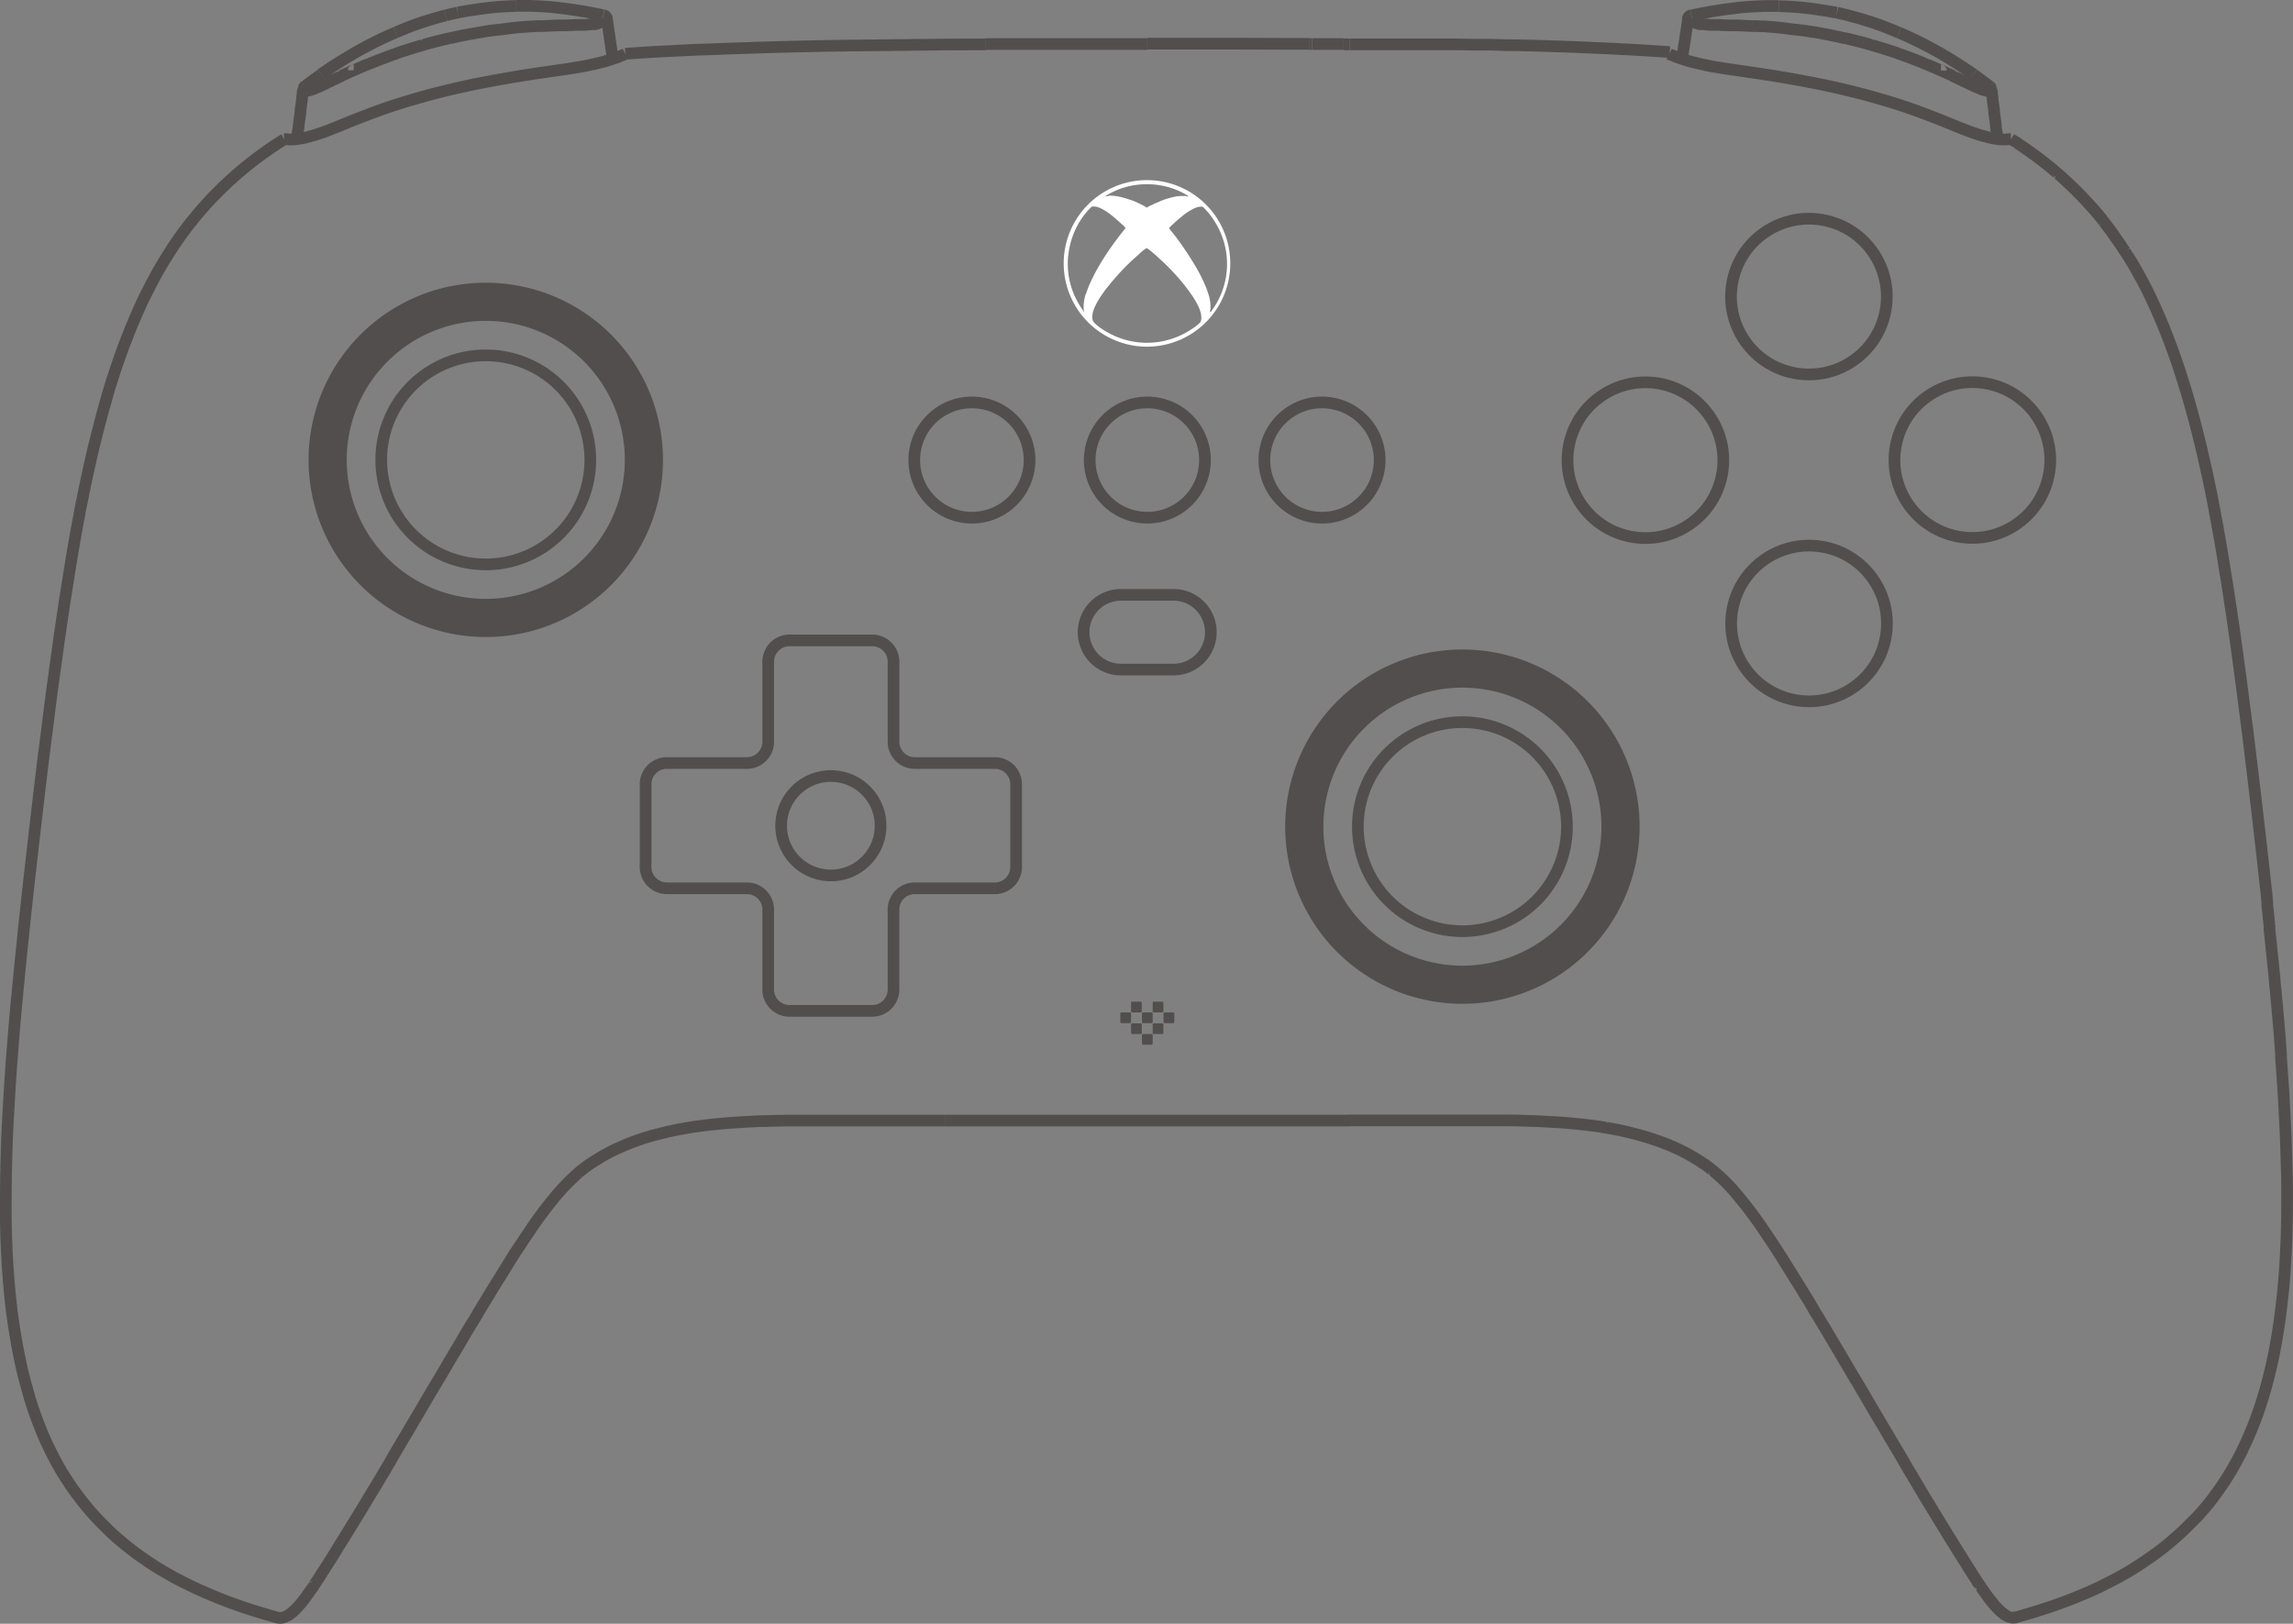 <svg xmlns="http://www.w3.org/2000/svg" width="294.382" height="208.507" viewBox="0 0 294.382 208.507">
  <rect x="0" y="0" width="294.382" height="208.507" fill="#808080" stroke="none"/>
  <g id="组_43" data-name="组 43" transform="translate(-418.92 -539.25)">
    <g id="组_40" data-name="组 40">
      <g id="组_34" data-name="组 34" transform="translate(-1389.35 195.9)">
        <path id="路径_3945" data-name="路径 3945" d="M182.58,187.48" transform="translate(1857.161 229.957)" fill="none" stroke="#524e4e" stroke-linejoin="bevel" stroke-width="1.5"/>
        <path id="路径_3964" data-name="路径 3964" d="M111.13,174.25a13.42,13.42,0,1,1-13.42,13.42A13.41,13.41,0,0,1,111.13,174.25Z" transform="translate(1759.506 214.734)" fill="none" stroke="#524e4e" stroke-miterlimit="22.93" stroke-width="1.5"/>
        <path id="路径_3965" data-name="路径 3965" d="M115.721,170.26a22,22,0,1,0,22,22,22,22,0,0,0-22-22m0,40.6a18.6,18.6,0,1,1,18.6-18.6,18.6,18.6,0,0,1-18.6,18.6" transform="translate(1754.915 210.143)" fill="#524e4e" stroke="#524e4e" stroke-width="1.5"/>
        <path id="路径_3966" data-name="路径 3966" d="M158.331,223.1a2.735,2.735,0,0,0,2.731-2.731V209.744a2.735,2.735,0,0,0-2.731-2.731h-10.28a2.735,2.735,0,0,1-2.731-2.731V194a2.735,2.735,0,0,0-2.731-2.731H131.964A2.735,2.735,0,0,0,129.233,194v10.28a2.735,2.735,0,0,1-2.731,2.731h-10.28a2.735,2.735,0,0,0-2.731,2.731v10.624a2.735,2.735,0,0,0,2.731,2.731m0,0H126.5a2.735,2.735,0,0,1,2.731,2.731v10.28a2.735,2.735,0,0,0,2.731,2.731h10.624a2.735,2.735,0,0,0,2.731-2.731v-10.28a2.735,2.735,0,0,1,2.731-2.731h10.28" transform="translate(1777.663 234.318)" fill="none" stroke="#524e4e" stroke-miterlimit="22.93" stroke-width="1.5"/>
        <circle id="椭圆_14" data-name="椭圆 14" cx="6.387" cy="6.387" r="6.387" transform="matrix(0.045, -0.999, 0.999, 0.045, 1908.271, 455.478)" fill="none" stroke="#524e4e" stroke-miterlimit="22.93" stroke-width="1.5"/>
        <circle id="椭圆_15" data-name="椭圆 15" cx="10" cy="10" r="10" transform="translate(2029.031 389.703) rotate(-80.78)" fill="none" stroke="#524e4e" stroke-miterlimit="22.93" stroke-width="1.5"/>
        <circle id="椭圆_16" data-name="椭圆 16" cx="10" cy="10" r="10" transform="translate(2050.016 410.693) rotate(-80.78)" fill="none" stroke="#524e4e" stroke-miterlimit="22.93" stroke-width="1.5"/>
        <circle id="椭圆_17" data-name="椭圆 17" cx="10" cy="10" r="10" transform="translate(2008.04 410.713) rotate(-80.78)" fill="none" stroke="#524e4e" stroke-miterlimit="22.93" stroke-width="1.5"/>
        <circle id="椭圆_18" data-name="椭圆 18" cx="10" cy="10" r="10" transform="translate(2029.048 431.679) rotate(-80.78)" fill="none" stroke="#524e4e" stroke-miterlimit="22.93" stroke-width="1.5"/>
        <path id="路径_4013" data-name="路径 4013" d="M173.12,179.56h0" transform="translate(1846.276 220.844)" fill="none" stroke="#524e4e" stroke-linejoin="bevel" stroke-width="1.5"/>
        <path id="路径_4037" data-name="路径 4037" d="M191.762,156.154s-.108-.043-.172-.064c-.172-.065-.366-.151-.559-.237-.172-.065-.387-.151-.581-.237-.215-.086-.409-.151-.6-.237a44.2,44.2,0,0,0-4.538-1.419" transform="translate(1860.302 191.387)" fill="none" stroke="#524e4e" stroke-linejoin="bevel" stroke-width="1.5"/>
        <path id="路径_4038" data-name="路径 4038" d="M98.57,156.144s.108-.043.151-.065c.172-.065.366-.151.559-.237.172-.065.387-.151.581-.237.215-.086.409-.151.6-.237A44.192,44.192,0,0,1,105,153.95" transform="translate(1760.495 191.376)" fill="none" stroke="#524e4e" stroke-linejoin="bevel" stroke-width="1.5"/>
        <path id="路径_4039" data-name="路径 4039" d="M111.933,159.2c-.022-.129-.043-.28-.065-.409-.129-.774-.237-1.634-.366-2.495-.065-.409-.129-.839-.194-1.269-.043-.28-.086-.559-.129-.86" transform="translate(1775.005 191.629)" fill="none" stroke="#524e4e" stroke-linejoin="bevel" stroke-width="1.5"/>
        <path id="路径_4040" data-name="路径 4040" d="M93.162,162.863l-.022.021h0v.108h0v.215h0v.043h0v.065h0v.043a.086.086,0,0,0,.043.086h.323a.665.665,0,0,0,.172-.043.683.683,0,0,0,.194-.065h.022c.065-.021.129-.043.215-.065h.022a.164.164,0,0,0,.108-.043c.151-.065.3-.129.473-.194.086-.043.172-.064.258-.108s.151-.065.237-.108a1.278,1.278,0,0,0,.172-.086c.129-.065.237-.108.366-.172.065-.043.151-.064.215-.108s.151-.065.215-.108c.043,0,.065-.043.108-.043s.065-.043.108-.043l.129-.064.129-.065a5.172,5.172,0,0,1,.495-.237,5.5,5.5,0,0,1,.516-.237c.022,0,.043-.022.065-.043.022,0,.043-.022.065-.043a451.923,451.923,0,0,0,.172-.086c.086-.043.151-.065.237-.108a2.523,2.523,0,0,1,.237-.108c.323-.151.624-.28.946-.43,0,0,.043,0,.043-.021a.106.106,0,0,0,.065-.021c.581-.258,1.14-.495,1.721-.731a1.05,1.05,0,0,0,.151-.065.106.106,0,0,0,.065-.021c.129-.043.258-.108.387-.151.473-.194.968-.387,1.441-.559.495-.194.968-.366,1.462-.538a.305.305,0,0,0,.129-.043l.086-.043s.172-.064.237-.086q1.548-.516,3.1-.968a.305.305,0,0,0,.129-.043.4.4,0,0,0,.151-.043c.129-.043.258-.065.387-.108.968-.258,1.957-.516,2.946-.731h.086a1.136,1.136,0,0,0,.258-.064c1.032-.237,2.065-.43,3.118-.6.194-.043.387-.065.6-.108s.409-.065.624-.108c.215-.021.409-.065.624-.086.129,0,.258-.043.366-.043.129,0,.258-.043.387-.043a1.9,1.9,0,0,0,.366-.043c.129,0,.28-.043.409-.043a3.265,3.265,0,0,0,.452-.064,3.891,3.891,0,0,0,.495-.065l.645-.064c.215-.021.43-.043.667-.065.194,0,.387-.043.559-.043a5.271,5.271,0,0,0,.581-.043h.3a3269.619,3269.619,0,0,1,.645-.043h.624a7358.364,7358.364,0,0,0,.946-.043,563920.683,563920.683,0,0,0,.9-.043h.753c.215,0,.43,0,.645-.022h.194c.28,0,.559-.021.817-.043h1.118a6.809,6.809,0,0,0,.688-.065.42.42,0,0,0,.172-.021h.495a.4.4,0,0,0,.151-.043.514.514,0,0,0,.194-.065,1.149,1.149,0,0,0,.28-.129h0c.043-.022.065-.043.108-.065h0l.043-.043.022-.043v-.28h0v-.065h0v-.064" transform="translate(1754.247 191.56)" fill="none" stroke="#524e4e" stroke-linejoin="bevel" stroke-width="1.5"/>
        <path id="路径_4041" data-name="路径 4041" d="M91.9,167.164a1.25,1.25,0,0,1,.215.021c.108,0,.237.021.43.043h.344a3.5,3.5,0,0,0,.452-.021c.172-.022.387-.043.624-.086s.516-.086.839-.172.71-.194,1.161-.323c.452-.151.989-.323,1.591-.559.3-.108.645-.258.989-.387.366-.151.731-.3,1.118-.452.774-.323,1.505-.624,2.323-.925.817-.323,1.677-.645,2.473-.925s1.613-.559,2.452-.817c1.678-.516,3.4-1.011,5.2-1.462,1.828-.452,3.721-.882,5.7-1.247,1.979-.387,4.043-.731,6.151-1.054.538-.086,1.075-.151,1.613-.237s1.075-.151,1.634-.237,1.075-.151,1.57-.237.946-.151,1.312-.215.688-.129.989-.194c.28-.065.538-.108.774-.172.452-.108.817-.194,1.14-.28.3-.086.559-.151.774-.237q.323-.1.581-.194a6.537,6.537,0,0,0,.753-.28c.194-.065.323-.129.43-.172s.172-.064.215-.086" transform="translate(1752.821 194.034)" fill="none" stroke="#524e4e" stroke-linejoin="bevel" stroke-width="1.5"/>
        <path id="路径_4042" data-name="路径 4042" d="M93.423,158.43v.323c-.022.215-.065.43-.086.645v.172c-.065.473-.129.946-.194,1.4v.237c-.086.6-.172,1.2-.237,1.764v.065a.545.545,0,0,1-.043.258,2.579,2.579,0,0,1-.065.43l-.129.9" transform="translate(1753.707 196.531)" fill="none" stroke="#524e4e" stroke-linejoin="bevel" stroke-width="1.5"/>
        <path id="路径_4043" data-name="路径 4043" d="M102.28,154.229c.151-.021.409-.086.731-.129.452-.086.989-.172,1.484-.237a39,39,0,0,1,5.226-.473" transform="translate(1764.764 190.731)" fill="none" stroke="#524e4e" stroke-linejoin="bevel" stroke-width="1.5"/>
        <path id="路径_4044" data-name="路径 4044" d="M111.41,154.456v-.129a.106.106,0,0,0-.022-.065.593.593,0,0,0-.151-.194.586.586,0,0,0-.258-.129" transform="translate(1774.775 191.364)" fill="none" stroke="#524e4e" stroke-linejoin="bevel" stroke-width="1.5"/>
        <path id="路径_4045" data-name="路径 4045" d="M93.288,158.18a.487.487,0,0,0-.129.151l-.065.129a.079.079,0,0,1-.022.065c-.022.064-.022.129-.043.172v.022" transform="translate(1754.121 196.243)" fill="none" stroke="#524e4e" stroke-linejoin="bevel" stroke-width="1.5"/>
        <path id="路径_4046" data-name="路径 4046" d="M103.108,153.78c-.28.065-.559.129-.86.194-.237.065-.452.108-.688.172" transform="translate(1763.936 191.18)" fill="none" stroke="#524e4e" stroke-linejoin="bevel" stroke-width="1.5"/>
        <path id="路径_4047" data-name="路径 4047" d="M95.258,157.47c-.731.516-1.419,1.032-2.108,1.548" transform="translate(1754.259 195.426)" fill="none" stroke="#524e4e" stroke-linejoin="bevel" stroke-width="1.5"/>
        <path id="路径_4048" data-name="路径 4048" d="M103.69,154.97q-1.742.742-3.42,1.613c-1.161.6-2.28,1.247-3.4,1.936-.946.581-1.85,1.183-2.753,1.807" transform="translate(1755.375 192.549)" fill="none" stroke="#524e4e" stroke-linejoin="bevel" stroke-width="1.5"/>
        <path id="路径_4049" data-name="路径 4049" d="M116.978,154.584c-.839-.172-1.7-.344-2.559-.495-1.1-.194-2.237-.344-3.355-.473-1.14-.129-2.28-.194-3.441-.237H105.73" transform="translate(1768.734 190.72)" fill="none" stroke="#524e4e" stroke-linejoin="bevel" stroke-width="1.5"/>
        <path id="路径_4050" data-name="路径 4050" d="M93.12,158.5v-.086" transform="translate(1754.224 196.508)" fill="none" stroke="#524e4e" stroke-linejoin="bevel" stroke-width="1.5"/>
        <path id="路径_4051" data-name="路径 4051" d="M91.9,161.33h0" transform="translate(1752.821 199.868)" fill="none" stroke="#524e4e" stroke-linejoin="bevel" stroke-width="1.5"/>
        <path id="路径_4052" data-name="路径 4052" d="M136.928,177.06a7.4,7.4,0,1,1-7.4,7.4A7.4,7.4,0,0,1,136.928,177.06Z" transform="translate(1796.119 217.967)" fill="none" stroke="#524e4e" stroke-miterlimit="22.93" stroke-width="1.5"/>
        <path id="路径_4055" data-name="路径 4055" d="M157.828,177.06a7.4,7.4,0,1,1-7.4,7.4A7.4,7.4,0,0,1,157.828,177.06Z" transform="translate(1820.168 217.967)" fill="none" stroke="#524e4e" stroke-miterlimit="22.93" stroke-width="1.5"/>
        <path id="路径_4058" data-name="路径 4058" d="M144.526,188.55h6.344a4.8,4.8,0,1,1,0,9.592h-6.344a4.8,4.8,0,1,1,0-9.592Z" transform="translate(1807.856 231.188)" fill="none" stroke="#524e4e" stroke-miterlimit="22.93" stroke-width="1.5"/>
        <path id="路径_4059" data-name="路径 4059" d="M143.228,213.48h1.161s.108.043.108.108v1.161s-.043.108-.108.108h-1.161s-.108-.043-.108-.108v-1.161s.043-.108.108-.108" transform="translate(1811.756 259.874)" fill="#524e4e"/>
        <path id="路径_4060" data-name="路径 4060" d="M141.938,213.48H143.1s.108.043.108.108v1.161s-.043.108-.108.108h-1.161s-.108-.043-.108-.108v-1.161s.043-.108.108-.108" transform="translate(1810.272 259.874)" fill="#524e4e"/>
        <path id="路径_4061" data-name="路径 4061" d="M144.518,213.48h1.161s.108.043.108.108v1.161s-.043.108-.108.108h-1.161s-.108-.043-.108-.108v-1.161s.043-.108.108-.108" transform="translate(1813.241 259.874)" fill="#524e4e"/>
        <path id="路径_4062" data-name="路径 4062" d="M142.578,214.13h1.161s.108.043.108.108V215.4s-.043.108-.108.108h-1.161s-.108-.043-.108-.108v-1.161s.043-.108.108-.108" transform="translate(1811.009 260.622)" fill="#524e4e"/>
        <path id="路径_4063" data-name="路径 4063" d="M143.228,214.77h1.161s.108.043.108.108v1.161s-.043.108-.108.108h-1.161s-.108-.043-.108-.108v-1.161s.043-.108.108-.108" transform="translate(1811.756 261.358)" fill="#524e4e"/>
        <path id="路径_4064" data-name="路径 4064" d="M143.868,214.13h1.161s.108.043.108.108V215.4s-.043.108-.108.108h-1.161s-.108-.043-.108-.108v-1.161s.043-.108.108-.108" transform="translate(1812.493 260.622)" fill="#524e4e"/>
        <path id="路径_4065" data-name="路径 4065" d="M142.578,212.84h1.161s.108.043.108.108v1.161s-.043.108-.108.108h-1.161s-.108-.043-.108-.108v-1.161s.043-.108.108-.108" transform="translate(1811.009 259.137)" fill="#524e4e"/>
        <path id="路径_4066" data-name="路径 4066" d="M143.868,212.84h1.161s.108.043.108.108v1.161s-.043.108-.108.108h-1.161s-.108-.043-.108-.108v-1.161s.043-.108.108-.108" transform="translate(1812.493 259.137)" fill="#524e4e"/>
        <path id="路径_4067" data-name="路径 4067" d="M175.36,159.212a2.688,2.688,0,0,1,.065-.409c.129-.774.258-1.634.387-2.495.064-.409.129-.839.194-1.269.043-.28.086-.559.129-.86" transform="translate(1848.853 191.64)" fill="none" stroke="#524e4e" stroke-linejoin="bevel" stroke-width="1.5"/>
        <path id="路径_4068" data-name="路径 4068" d="M214.073,162.885l.022.022h0v.107h0v.215h0v.043h0v.064h0v.043a.086.086,0,0,1-.043.086h-.323a.664.664,0,0,1-.172-.043.684.684,0,0,1-.194-.065h-.021c-.064-.022-.129-.043-.215-.064h-.021a.164.164,0,0,1-.108-.043c-.151-.065-.3-.129-.473-.194-.086-.043-.172-.065-.258-.108s-.151-.065-.237-.108a1.276,1.276,0,0,1-.172-.086c-.129-.064-.258-.108-.366-.172-.065-.043-.151-.065-.215-.108s-.151-.065-.215-.108c-.043,0-.065-.043-.108-.043s-.065-.043-.108-.043l-.129-.064-.129-.065a5.178,5.178,0,0,0-.495-.237,5.513,5.513,0,0,0-.516-.237c-.022,0-.043-.021-.065-.043-.021,0-.043-.021-.064-.043a451.549,451.549,0,0,1-.172-.086c-.086-.043-.151-.064-.237-.108a2.535,2.535,0,0,0-.237-.108c-.323-.151-.624-.28-.946-.43,0,0-.043,0-.043-.021a.106.106,0,0,1-.065-.022c-.581-.258-1.14-.495-1.721-.731a1.05,1.05,0,0,1-.151-.065.106.106,0,0,1-.064-.022,3.048,3.048,0,0,1-.387-.172c-.473-.194-.968-.387-1.441-.559-.495-.194-.968-.366-1.462-.538a.306.306,0,0,1-.129-.043.163.163,0,0,1-.086-.043c-.086-.021-.172-.065-.237-.086q-1.548-.516-3.1-.968a.305.305,0,0,1-.129-.043.4.4,0,0,1-.151-.043c-.129-.043-.258-.065-.387-.108-.968-.258-1.957-.516-2.946-.731h-.086a1.136,1.136,0,0,1-.258-.065c-1.032-.237-2.065-.43-3.118-.624a5.072,5.072,0,0,0-.6-.086c-.215-.043-.409-.065-.624-.108-.215-.021-.409-.065-.624-.086l-.366-.043c-.129,0-.258-.043-.387-.043a1.892,1.892,0,0,1-.366-.043c-.129,0-.28-.043-.409-.043a3.266,3.266,0,0,1-.452-.064,3.9,3.9,0,0,1-.495-.065l-.645-.065c-.215-.021-.43-.043-.667-.065-.194,0-.387-.043-.559-.043-.194,0-.387-.043-.581-.043h-.3a3218.158,3218.158,0,0,1-.645-.043h-.624a3.649,3.649,0,0,1-.473-.021,3.649,3.649,0,0,1-.473-.021,7042.075,7042.075,0,0,0-.9-.043h-.753c-.215,0-.43,0-.645-.021h-.194c-.28,0-.559-.022-.817-.043h-1.118a6.8,6.8,0,0,1-.688-.065.42.42,0,0,1-.172-.021h-.495a.4.4,0,0,1-.151-.043,1,1,0,0,1-.194-.065,1.15,1.15,0,0,1-.28-.129h0a.3.3,0,0,1-.086-.065h0l-.043-.043-.021-.043v-.28h0v-.065h0v-.065" transform="translate(1849.647 191.56)" fill="none" stroke="#524e4e" stroke-linejoin="bevel" stroke-width="1.5"/>
        <path id="路径_4069" data-name="路径 4069" d="M241.107,283.74a1.844,1.844,0,0,1-.473.043,2.209,2.209,0,0,1-.538-.151.112.112,0,0,1-.086-.043.163.163,0,0,1-.086-.043c-.022,0-.065-.043-.086-.043a4.548,4.548,0,0,1-.753-.559,10.934,10.934,0,0,1-1.14-1.247c-.086-.108-.151-.194-.237-.3-.043-.065-.086-.108-.129-.172s-.086-.108-.129-.172c-.086-.108-.172-.237-.258-.366-.065-.108-.151-.194-.215-.3-.043-.043-.065-.108-.108-.151-.108-.151-.194-.28-.3-.43a.067.067,0,0,0-.021-.043c-.215-.323-.452-.645-.667-1.011l-.129-.194c-.194-.28-.366-.581-.559-.882-.129-.194-.258-.387-.366-.581-.108-.172-.215-.344-.344-.538-.237-.387-.473-.774-.731-1.161-.237-.387-.495-.8-.753-1.226l-.452-.71c-.151-.237-.28-.473-.43-.71-.215-.366-.452-.731-.688-1.118-.086-.129-.151-.258-.237-.387-.452-.753-.925-1.527-1.4-2.3a1.886,1.886,0,0,1-.129-.215c-.237-.387-.473-.774-.71-1.183l-.839-1.419c-.043-.064-.086-.151-.129-.215-.237-.409-.495-.817-.731-1.226-.172-.3-.366-.6-.538-.925-.108-.194-.215-.366-.323-.559l-.258-.452c-.215-.344-.409-.688-.624-1.032-.129-.215-.258-.452-.387-.667-.172-.28-.344-.559-.516-.86-.194-.323-.366-.624-.559-.946-.366-.624-.753-1.269-1.118-1.893-.043-.086-.108-.172-.151-.258-.344-.581-.688-1.161-1.032-1.764l-.839-1.419c-.151-.28-.323-.559-.495-.817-.409-.688-.817-1.4-1.226-2.086l-.194-.323c-.409-.71-.817-1.4-1.247-2.108-.409-.71-.839-1.4-1.247-2.108a3.19,3.19,0,0,1-.172-.28c-.258-.43-.516-.86-.774-1.269-.172-.28-.344-.559-.495-.839-.086-.151-.194-.323-.28-.473-.258-.452-.538-.9-.817-1.333-.151-.258-.3-.495-.452-.753-.129-.215-.258-.43-.387-.624s-.237-.387-.366-.581l-.839-1.355c-.194-.3-.387-.6-.559-.9-.3-.495-.624-.968-.925-1.462l-.129-.194c-.28-.43-.559-.86-.839-1.269-.28-.43-.559-.839-.86-1.269-.043-.086-.108-.151-.151-.237-.344-.495-.71-1.011-1.054-1.484l-.581-.774c-.172-.237-.366-.473-.559-.71-.387-.495-.8-.989-1.2-1.462-.065-.086-.129-.151-.194-.237-.366-.409-.731-.8-1.118-1.183-.344-.344-.71-.688-1.1-1.011a3.728,3.728,0,0,0-.3-.258c0-.022-.043-.043-.065-.065-.086-.064-.151-.129-.237-.194-.194-.151-.409-.323-.624-.473a4.056,4.056,0,0,0-.495-.344c-.108-.065-.194-.129-.3-.194l-.516-.323c-.43-.28-.882-.538-1.333-.774-.473-.258-.946-.495-1.441-.71-.215-.108-.452-.194-.688-.3-.774-.323-1.548-.6-2.344-.86-.3-.107-.6-.194-.9-.28-.688-.194-1.376-.387-2.086-.559-.258-.065-.516-.108-.753-.172-.667-.151-1.333-.258-2.022-.387a2.172,2.172,0,0,1-.366-.065.915.915,0,0,1-.237-.043c-1.592-.237-3.183-.409-4.8-.538-.43-.043-.882-.064-1.312-.086l-1.161-.065c-.667-.043-1.312-.064-1.979-.086-1.1-.043-2.172-.065-3.247-.065H155.49" transform="translate(1825.99 267.295)" fill="none" stroke="#524e4e" stroke-linejoin="bevel" stroke-width="1.5"/>
        <path id="路径_4070" data-name="路径 4070" d="M194.99,161.33c.151.108.323.194.473.3l.129.065a.45.45,0,0,1,.129.086.215.215,0,0,1,.108.086.45.45,0,0,1,.129.086c.323.215.645.43.946.645.624.43,1.247.882,1.85,1.333l.9.71c.3.237.6.473.882.731.151.129.28.237.43.366a.308.308,0,0,1,.064.043s.043.021.043.043a.377.377,0,0,0,.108.086c.065.065.151.129.215.194l.839.774c.129.129.28.258.409.387.151.129.28.258.409.387s.28.258.409.409l.409.409.194.194a1.935,1.935,0,0,1,.194.215c.129.129.258.28.387.409l.774.839c.258.28.495.581.753.86.129.151.237.3.366.452a1.5,1.5,0,0,1,.172.215,284.108,284.108,0,0,1,.086.129c.022.043.065.065.086.108s.064.064.086.108a157.886,157.886,0,0,1,.086.129,1.509,1.509,0,0,1,.172.215c.108.151.237.3.344.452.237.3.452.6.667.925.237.344.473.667.71,1.011s.452.688.688,1.032a1.8,1.8,0,0,0,.172.258c.022.043.065.086.086.129,0,.021.021.043.043.064a.306.306,0,0,0,.043.065l.323.516c.215.344.43.71.624,1.054.409.71.8,1.419,1.183,2.151s.731,1.462,1.075,2.194c.688,1.484,1.333,2.989,1.914,4.495.581,1.527,1.14,3.054,1.634,4.6.323,1.011.645,2.022.946,3.054.3,1.011.581,2.043.86,3.075.538,2.043,1.032,4.086,1.484,6.151.237,1.032.452,2.086.667,3.118.215,1.054.409,2.086.6,3.14.387,2.065.753,4.129,1.075,6.194.237,1.441.473,2.882.688,4.344.215,1.4.43,2.817.624,4.237.215,1.441.409,2.9.6,4.344.194,1.419.387,2.839.559,4.237.194,1.441.366,2.882.559,4.323l.516,4.258c.344,2.839.688,5.721,1.011,8.56.086.839.194,1.656.28,2.495s.194,1.656.28,2.495.194,1.656.28,2.495c.022.215.043.409.065.624s.043.409.064.624a1.322,1.322,0,0,0,.022.3v.323a6.124,6.124,0,0,0,.065.624c.043.409.086.839.129,1.247.022.215.043.409.065.624a1.326,1.326,0,0,0,.021.3v.323c.086.839.172,1.656.258,2.495.043.409.086.839.129,1.247a21460.478,21460.478,0,0,0,.129,1.247c.043.409.086.839.129,1.247a1496.919,1496.919,0,0,1,.043.6,6.127,6.127,0,0,0,.065.624c.043.409.086.839.108,1.247a8076.906,8076.906,0,0,0,.129,1.247c.065.839.151,1.656.215,2.495.043.409.065.817.108,1.247a2095,2095,0,0,1,.043.6,6.074,6.074,0,0,0,.043.624c.022.409.065.817.086,1.247v.3a1.63,1.63,0,0,0,.021.323,6.072,6.072,0,0,0,.043.624c.065.839.108,1.656.172,2.495.064.817.108,1.656.151,2.473.043.839.086,1.656.129,2.473,0,.409.043.817.064,1.226,0,.409.043.839.043,1.247.043,1.355.086,2.731.129,4.086.021,1.312.043,2.645.021,3.957,0,1.333-.021,2.667-.064,3.979q-.065,2-.194,4c-.043.667-.086,1.333-.151,2-.021.344-.065.667-.086.989s-.065.667-.108.989c-.151,1.333-.3,2.667-.516,3.979q-.29,1.968-.71,3.936c-.28,1.312-.6,2.6-.968,3.893-.258.9-.538,1.807-.839,2.688s-.645,1.764-1.011,2.645c-.172.43-.366.86-.559,1.29s-.409.86-.6,1.29c-.43.839-.882,1.677-1.355,2.495-.495.817-.989,1.613-1.549,2.387l-.839,1.161c-.3.387-.581.753-.9,1.118-.3.366-.624.731-.946,1.075a5.61,5.61,0,0,1-.495.516l-.129.129-.129.129-.258.258-.516.516-.129.129-.129.129a2.589,2.589,0,0,1-.258.237c-.344.323-.71.645-1.075.968-.71.624-1.462,1.226-2.215,1.785-.043.043-.107.065-.151.108a.91.91,0,0,1-.151.108c-.086.064-.194.129-.3.215a.909.909,0,0,1-.151.108c-.043.021-.086.064-.151.108-.086.065-.194.129-.3.194-.387.28-.8.538-1.183.8-.194.129-.409.258-.6.387s-.409.237-.6.366c-.409.237-.839.473-1.247.71-.839.452-1.7.882-2.559,1.312-.43.194-.86.409-1.312.6-.215.086-.452.194-.667.28s-.452.194-.667.28c-.882.366-1.785.71-2.688,1.032-1.807.645-3.656,1.2-5.506,1.721" transform="translate(1871.44 199.868)" fill="none" stroke="#524e4e" stroke-linejoin="bevel" stroke-width="1.5"/>
        <path id="路径_4071" data-name="路径 4071" d="M155.52,155.68H169c.882,0,1.764.043,2.645.043h1.29c.43,0,.86,0,1.312.021.43,0,.86.022,1.29.043h1.312c1.7.043,3.42.086,5.119.151.409,0,.839.022,1.247.043.409,0,.839.043,1.269.043.839.043,1.677.065,2.495.108,1.634.065,3.247.151,4.882.237,1.592.086,3.161.194,4.753.3" transform="translate(1826.024 193.366)" fill="none" stroke="#524e4e" stroke-linejoin="bevel" stroke-width="1.5"/>
        <path id="路径_4072" data-name="路径 4072" d="M218.463,167.164a1.25,1.25,0,0,0-.215.021c-.108.021-.237.021-.43.043h-.344a3.5,3.5,0,0,1-.452-.021c-.172-.022-.387-.043-.624-.086s-.516-.086-.839-.172-.71-.194-1.161-.323c-.452-.151-.989-.323-1.591-.559-.3-.108-.645-.258-.989-.387-.366-.151-.731-.3-1.118-.452-.774-.323-1.505-.624-2.323-.925-.817-.323-1.678-.645-2.473-.925s-1.613-.559-2.452-.817c-1.656-.516-3.4-1.011-5.2-1.462-1.828-.452-3.721-.882-5.7-1.247-1.979-.387-4.043-.731-6.151-1.054-.538-.086-1.075-.151-1.613-.237s-1.075-.151-1.634-.237c-.538-.086-1.075-.151-1.57-.237s-.946-.151-1.312-.215-.688-.129-.989-.194c-.28-.065-.538-.108-.774-.172-.452-.108-.817-.194-1.14-.28-.3-.086-.559-.151-.8-.237q-.323-.1-.581-.194a6.538,6.538,0,0,1-.753-.28,4.417,4.417,0,0,0-.43-.172c-.108-.043-.172-.064-.215-.086" transform="translate(1847.967 194.034)" fill="none" stroke="#524e4e" stroke-linejoin="bevel" stroke-width="1.5"/>
        <path id="路径_4073" data-name="路径 4073" d="M195.843,287.345H175.864c-1.1,0-2.172.043-3.247.065-.667,0-1.312.043-1.979.086-.387,0-.774.043-1.161.065-.452.021-.882.064-1.312.086-1.613.129-3.2.3-4.8.538a.913.913,0,0,0-.237.043,2.178,2.178,0,0,0-.366.064c-.667.108-1.355.237-2.022.387a7.707,7.707,0,0,0-.753.172c-.71.172-1.4.344-2.086.538-.3.086-.6.172-.9.28-.8.258-1.57.559-2.344.882-.237.107-.452.194-.688.3-.495.215-.968.452-1.441.71-.452.237-.9.495-1.333.774l-.516.323c-.108.065-.194.129-.3.194-.172.108-.323.237-.495.344-.215.151-.409.323-.624.473-.086.064-.151.129-.237.194-.021,0-.043.043-.065.064-.108.086-.194.172-.3.258-.366.323-.731.667-1.075,1.011-.387.387-.753.774-1.118,1.183-.065.064-.129.151-.194.215-.409.473-.817.968-1.2,1.462-.194.237-.366.473-.559.71l-.581.774c-.366.495-.71.989-1.054,1.484-.043.086-.108.151-.151.237-.28.43-.581.839-.86,1.269s-.559.86-.839,1.269l-.129.194c-.323.473-.624.968-.925,1.462-.194.3-.387.6-.559.9l-.839,1.355c-.129.194-.237.387-.366.581-.129.215-.258.43-.387.624-.151.237-.3.495-.452.753-.28.452-.538.9-.817,1.333-.086.151-.194.323-.28.473-.172.28-.344.559-.495.839-.258.43-.516.86-.774,1.269a3.188,3.188,0,0,0-.172.28c-.43.71-.839,1.419-1.247,2.108-.409.71-.839,1.4-1.247,2.108l-.194.323c-.409.71-.817,1.4-1.226,2.086-.172.28-.323.559-.495.817l-.839,1.419c-.344.581-.688,1.161-1.032,1.764-.043.086-.108.172-.151.258-.387.645-.753,1.269-1.118,1.893-.194.323-.366.624-.559.946-.172.28-.344.559-.516.86-.129.215-.258.452-.387.667-.215.344-.409.71-.624,1.054l-.258.452c-.108.194-.215.366-.323.559-.172.3-.366.624-.538.925-.237.409-.495.817-.731,1.226-.043.065-.086.151-.129.215-.28.473-.559.946-.86,1.419-.237.387-.473.8-.71,1.183a1.889,1.889,0,0,0-.129.215c-.473.774-.925,1.549-1.4,2.3-.086.129-.151.258-.237.387-.237.366-.452.753-.688,1.118-.151.237-.3.473-.43.71l-.452.71c-.258.409-.495.817-.753,1.226-.237.387-.495.8-.731,1.161-.108.172-.215.366-.344.538-.129.194-.237.387-.366.581-.194.3-.387.581-.559.882l-.129.194c-.237.344-.452.688-.667,1.011,0,0,0,.043-.022.043-.108.151-.194.28-.3.43-.043.043-.065.108-.108.151-.065.108-.151.194-.215.3-.086.129-.172.237-.258.366-.043.065-.086.108-.129.172s-.086.108-.129.172c-.086.107-.151.194-.237.3a10.931,10.931,0,0,1-1.14,1.247,4.546,4.546,0,0,1-.753.559,2711.314,2711.314,0,0,1-.172.086.163.163,0,0,0-.086.043,2.212,2.212,0,0,1-.538.151,2,2,0,0,1-.86-.129c-.925-.258-1.85-.538-2.753-.817q-1.323-.419-2.645-.9c-.86-.3-1.7-.645-2.538-.989-.28-.108-.538-.237-.817-.344-.538-.237-1.075-.473-1.613-.731q-1.161-.548-2.323-1.161c-.215-.108-.409-.215-.624-.344-.538-.3-1.054-.6-1.591-.925-.71-.43-1.4-.9-2.086-1.376-.194-.129-.387-.28-.581-.409-.473-.344-.946-.71-1.4-1.075-.645-.516-1.269-1.054-1.871-1.591-.194-.172-.387-.366-.581-.559l-1.161-1.161c-.559-.6-1.118-1.2-1.634-1.85-.194-.237-.366-.452-.559-.688l-.968-1.29c-.495-.688-.946-1.4-1.4-2.108-.151-.237-.28-.452-.409-.688-.3-.516-.581-1.032-.86-1.57-.409-.8-.8-1.592-1.161-2.409-.065-.151-.129-.28-.172-.409-.3-.71-.581-1.441-.86-2.172a.306.306,0,0,0-.043-.129q-.419-1.161-.774-2.323a1.586,1.586,0,0,1-.086-.3l-.581-2.065c-.065-.28-.151-.581-.215-.86-.129-.495-.237-1.011-.344-1.527-.108-.538-.215-1.054-.323-1.591-.215-1.1-.387-2.194-.559-3.29-.086-.559-.151-1.14-.237-1.7-.065-.581-.129-1.161-.194-1.764l-.129-1.355a3.21,3.21,0,0,0-.043-.452c-.043-.624-.086-1.226-.129-1.85-.086-1.269-.151-2.538-.194-3.828q-.065-1.839-.065-3.678v-.3c0-2.817.043-5.613.151-8.43,0-.366.022-.731.043-1.075.043-1.1.108-2.215.172-3.312.086-1.505.172-2.989.28-4.495.043-.667.086-1.333.151-2.022.065-.86.129-1.7.194-2.559.129-1.548.258-3.075.409-4.624.086-.882.172-1.785.258-2.667.065-.667.129-1.333.194-1.979.151-1.548.323-3.1.473-4.645.108-1.075.237-2.151.344-3.226.043-.473.108-.925.151-1.4.172-1.527.344-3.032.516-4.559.172-1.505.344-2.989.516-4.495l.516-4.387c.194-1.635.387-3.269.6-4.9l.452-3.549q.387-3.194.839-6.387c.065-.516.129-1.011.215-1.527.323-2.452.688-4.9,1.054-7.355.065-.366.108-.71.172-1.075.3-1.914.6-3.828.925-5.742.237-1.4.495-2.8.753-4.194.129-.71.258-1.419.409-2.108.387-1.957.8-3.893,1.247-5.828.151-.645.3-1.312.473-1.957l.194-.774c.215-.882.452-1.764.688-2.645.237-.839.473-1.7.71-2.538.237-.817.495-1.634.753-2.43.151-.473.3-.925.473-1.4.108-.323.215-.624.323-.946q.387-1.129.839-2.258c.559-1.441,1.14-2.86,1.785-4.258q.452-1,.968-2c.323-.645.667-1.29,1.011-1.936.344-.624.71-1.247,1.075-1.85.151-.237.28-.452.43-.688.237-.366.473-.731.71-1.118.774-1.161,1.591-2.3,2.473-3.377.86-1.075,1.785-2.129,2.731-3.118l.452-.452c.344-.344.688-.688,1.032-1.011.495-.473,1.011-.946,1.548-1.4.409-.366.839-.71,1.247-1.054.667-.538,1.355-1.054,2.065-1.57.688-.495,1.4-.989,2.129-1.441a5.6,5.6,0,0,1,.6-.366" transform="translate(1733.72 199.902)" fill="none" stroke="#524e4e" stroke-linejoin="bevel" stroke-width="1.5"/>
        <path id="路径_4074" data-name="路径 4074" d="M112.28,156.884c.86-.064,1.742-.108,2.6-.172,1.183-.065,2.366-.151,3.549-.194,1.2-.065,2.43-.129,3.635-.172h.215l3.484-.129,3.764-.129c.989-.022,1.979-.065,2.968-.086.28,0,.559,0,.839-.021,1.29-.022,2.581-.065,3.871-.086l3.914-.065c.667,0,1.312,0,1.979-.022.667,0,1.312,0,1.979-.021.667,0,1.312,0,1.979-.021.667,0,1.333,0,2-.021,1.333,0,2.667-.021,4-.043l5.506-.021" transform="translate(1776.271 193.367)" fill="none" stroke="#524e4e" stroke-linejoin="bevel" stroke-width="1.5"/>
        <path id="路径_4075" data-name="路径 4075" d="M193.86,158.44v.323c.022.215.065.43.086.645v.172c.064.473.129.946.194,1.4v.237c.086.6.172,1.2.237,1.764v.065a1.048,1.048,0,0,0,.021.258,2.58,2.58,0,0,0,.065.43l.129.9" transform="translate(1870.14 196.542)" fill="none" stroke="#524e4e" stroke-linejoin="bevel" stroke-width="1.5"/>
        <path id="路径_4076" data-name="路径 4076" d="M188.581,154.239c-.151-.021-.409-.086-.731-.129-.452-.086-.989-.172-1.484-.237a39,39,0,0,0-5.226-.473" transform="translate(1855.504 190.743)" fill="none" stroke="#524e4e" stroke-linejoin="bevel" stroke-width="1.5"/>
        <path id="路径_4077" data-name="路径 4077" d="M175.71,154.456v-.129a.106.106,0,0,1,.022-.065.592.592,0,0,1,.151-.194.586.586,0,0,1,.258-.129" transform="translate(1849.256 191.364)" fill="none" stroke="#524e4e" stroke-linejoin="bevel" stroke-width="1.5"/>
        <path id="路径_4078" data-name="路径 4078" d="M193.73,158.19a.487.487,0,0,1,.129.151l.065.129a.079.079,0,0,0,.022.064.4.4,0,0,0,.043.172v.021" transform="translate(1869.99 196.255)" fill="none" stroke="#524e4e" stroke-linejoin="bevel" stroke-width="1.5"/>
        <path id="路径_4079" data-name="路径 4079" d="M184.61,153.79c.28.064.559.129.86.194.237.065.452.108.688.172" transform="translate(1859.497 191.192)" fill="none" stroke="#524e4e" stroke-linejoin="bevel" stroke-width="1.5"/>
        <path id="路径_4080" data-name="路径 4080" d="M192.76,157.47c.71.516,1.419,1.032,2.086,1.548" transform="translate(1868.874 195.426)" fill="none" stroke="#524e4e" stroke-linejoin="bevel" stroke-width="1.5"/>
        <path id="路径_4081" data-name="路径 4081" d="M188.31,154.98q1.742.742,3.42,1.613c1.161.6,2.3,1.247,3.4,1.936.946.581,1.85,1.183,2.753,1.807" transform="translate(1863.754 192.561)" fill="none" stroke="#524e4e" stroke-linejoin="bevel" stroke-width="1.5"/>
        <path id="路径_4082" data-name="路径 4082" d="M175.92,154.594c.839-.172,1.7-.344,2.538-.495,1.1-.194,2.237-.344,3.355-.473,1.14-.129,2.28-.194,3.441-.237h1.893" transform="translate(1849.498 190.731)" fill="none" stroke="#524e4e" stroke-linejoin="bevel" stroke-width="1.5"/>
        <path id="路径_4083" data-name="路径 4083" d="M193.771,158.506s0-.086-.022-.086" transform="translate(1870.014 196.519)" fill="none" stroke="#524e4e" stroke-linejoin="bevel" stroke-width="1.5"/>
        <path id="路径_4084" data-name="路径 4084" d="M153.28,155.66h4.043" transform="translate(1823.447 193.343)" fill="none" stroke="#524e4e" stroke-linejoin="bevel" stroke-width="1.5"/>
        <path id="路径_4085" data-name="路径 4085" d="M153.09,155.66h.215" transform="translate(1823.228 193.343)" fill="none" stroke="#524e4e" stroke-linejoin="bevel" stroke-width="1.5"/>
        <path id="路径_4086" data-name="路径 4086" d="M183.309,219.94H131.35" transform="translate(1798.213 267.307)" fill="none" stroke="#524e4e" stroke-linejoin="bevel" stroke-width="1.5"/>
        <path id="路径_4087" data-name="路径 4087" d="M155.934,155.68h-.774" transform="translate(1825.61 193.366)" fill="none" stroke="#524e4e" stroke-linejoin="bevel" stroke-width="1.5"/>
        <path id="路径_4088" data-name="路径 4088" d="M194.99,161.33h0" transform="translate(1871.44 199.868)" fill="none" stroke="#524e4e" stroke-linejoin="bevel" stroke-width="1.5"/>
        <path id="路径_4089" data-name="路径 4089" d="M143.44,155.64h6.6c3.828,0,7.678,0,11.377.022h2.774" transform="translate(1812.125 193.32)" fill="none" stroke="#524e4e" stroke-linejoin="bevel" stroke-width="1.5"/>
        <path id="路径_4090" data-name="路径 4090" d="M133.79,155.66h20.754" transform="translate(1801.021 193.343)" fill="none" stroke="#524e4e" stroke-linejoin="bevel" stroke-width="1.5"/>
        <path id="路径_4091" data-name="路径 4091" d="M153.19,155.66h.172" transform="translate(1823.344 193.343)" fill="none" stroke="#524e4e" stroke-linejoin="bevel" stroke-width="1.5"/>
        <path id="路径_4092" data-name="路径 4092" d="M147.4,177.06a7.4,7.4,0,1,1-7.4,7.4A7.4,7.4,0,0,1,147.4,177.06Z" transform="translate(1808.167 217.967)" fill="none" stroke="#524e4e" stroke-miterlimit="22.93" stroke-width="1.5"/>
        <path id="路径_4095" data-name="路径 4095" d="M169.43,196.15a13.42,13.42,0,1,1-13.42,13.42A13.41,13.41,0,0,1,169.43,196.15Z" transform="translate(1826.588 239.933)" fill="none" stroke="#524e4e" stroke-miterlimit="22.93" stroke-width="1.5"/>
        <path id="路径_4096" data-name="路径 4096" d="M174.021,192.16a22,22,0,1,0,22,22,22,22,0,0,0-22-22m0,40.6a18.6,18.6,0,1,1,18.6-18.6,18.6,18.6,0,0,1-18.6,18.6" transform="translate(1821.997 235.342)" fill="#524e4e" stroke="#524e4e" stroke-width="1.5"/>
      </g>
      <path id="路径_4098" data-name="路径 4098" d="M149.033,163.6a10.693,10.693,0,1,0,10.683,10.683A10.686,10.686,0,0,0,149.033,163.6m-5.352,2.057h0a9.692,9.692,0,0,1,2.561-1.154,10.258,10.258,0,0,1,2.77-.378,10.372,10.372,0,0,1,2.77.378,9.5,9.5,0,0,1,2.539,1.133h.021s-.042.063-.063.063a.41.41,0,0,1-.168-.021c-.042-.021-.1-.021-.168-.042h-.357a4.79,4.79,0,0,0-.944.084c-.315.063-.63.147-.944.231-.315.1-.63.21-.923.336l-.882.378a4.194,4.194,0,0,1-.441.21,1.716,1.716,0,0,0-.42.252h-.042a7.7,7.7,0,0,0-1.007-.546,7.5,7.5,0,0,0-1.2-.483,12,12,0,0,0-1.238-.357,6.742,6.742,0,0,0-1.112-.147,1.161,1.161,0,0,0-.378.042,1.85,1.85,0,0,1-.357.042h-.042Zm-2.518,12.551a5.616,5.616,0,0,0-.273,1.553v.357a.989.989,0,0,0,.084.357h0v.021h-.042a10.675,10.675,0,0,1-1.553-2.938,10.123,10.123,0,0,1-.315-5.247,10.463,10.463,0,0,1,.588-1.952,9.947,9.947,0,0,1,.965-1.8,8.247,8.247,0,0,1,1.3-1.532.3.3,0,0,1,.147-.042h.147a1.936,1.936,0,0,1,.672.147,4.86,4.86,0,0,1,.735.378,8.187,8.187,0,0,1,.756.525c.252.189.5.4.735.609s.441.4.651.588.378.357.5.483v.063c-.294.357-.63.777-1.007,1.28s-.777,1.049-1.175,1.637-.8,1.2-1.154,1.826a20.629,20.629,0,0,0-1.007,1.889,11.709,11.709,0,0,0-.714,1.784m14.775,3.421a.707.707,0,0,1-.231.357,4.531,4.531,0,0,1-.693.567c-.252.168-.5.336-.756.483a10.246,10.246,0,0,1-8.017,1.091,10.43,10.43,0,0,1-2.54-1.091c-.1-.063-.252-.147-.441-.273a4.343,4.343,0,0,1-.5-.357,4.194,4.194,0,0,1-.462-.4.971.971,0,0,1-.273-.378,1.6,1.6,0,0,1-.063-.441,3.052,3.052,0,0,1,.294-1.217,9.194,9.194,0,0,1,.777-1.406,16.571,16.571,0,0,1,1.091-1.469c.4-.5.819-.965,1.217-1.427.42-.441.8-.86,1.175-1.217.378-.378.693-.672.965-.9.231-.21.462-.42.714-.651a5.07,5.07,0,0,1,.756-.567,5.653,5.653,0,0,1,.567.42c.189.147.357.315.546.462.273.252.609.567,1.028.944.4.378.818.8,1.259,1.28.441.462.881.965,1.3,1.49a18.529,18.529,0,0,1,1.154,1.553,9.392,9.392,0,0,1,.84,1.49,3.38,3.38,0,0,1,.315,1.28.93.93,0,0,1-.063.42m1.217-1.154h-.063a.3.3,0,0,0,.042-.147.745.745,0,0,1,.042-.21v-.378a4.936,4.936,0,0,0-.273-1.553,13.175,13.175,0,0,0-.714-1.784,20.625,20.625,0,0,0-1.007-1.889c-.378-.63-.777-1.259-1.154-1.826-.4-.588-.777-1.133-1.154-1.637s-.714-.923-1.007-1.28v-.063a5.684,5.684,0,0,1,.5-.483c.21-.189.4-.378.651-.588s.483-.4.735-.609a6.306,6.306,0,0,1,.777-.525,4.855,4.855,0,0,1,.735-.378,1.826,1.826,0,0,1,.651-.147h.168a.191.191,0,0,1,.147.063,9.287,9.287,0,0,1,1.3,1.553,11.243,11.243,0,0,1,.965,1.784,10.135,10.135,0,0,1-1.28,10.116" transform="translate(417.15 398.78)" fill="#fff"/>
    </g>
  </g>
</svg>
